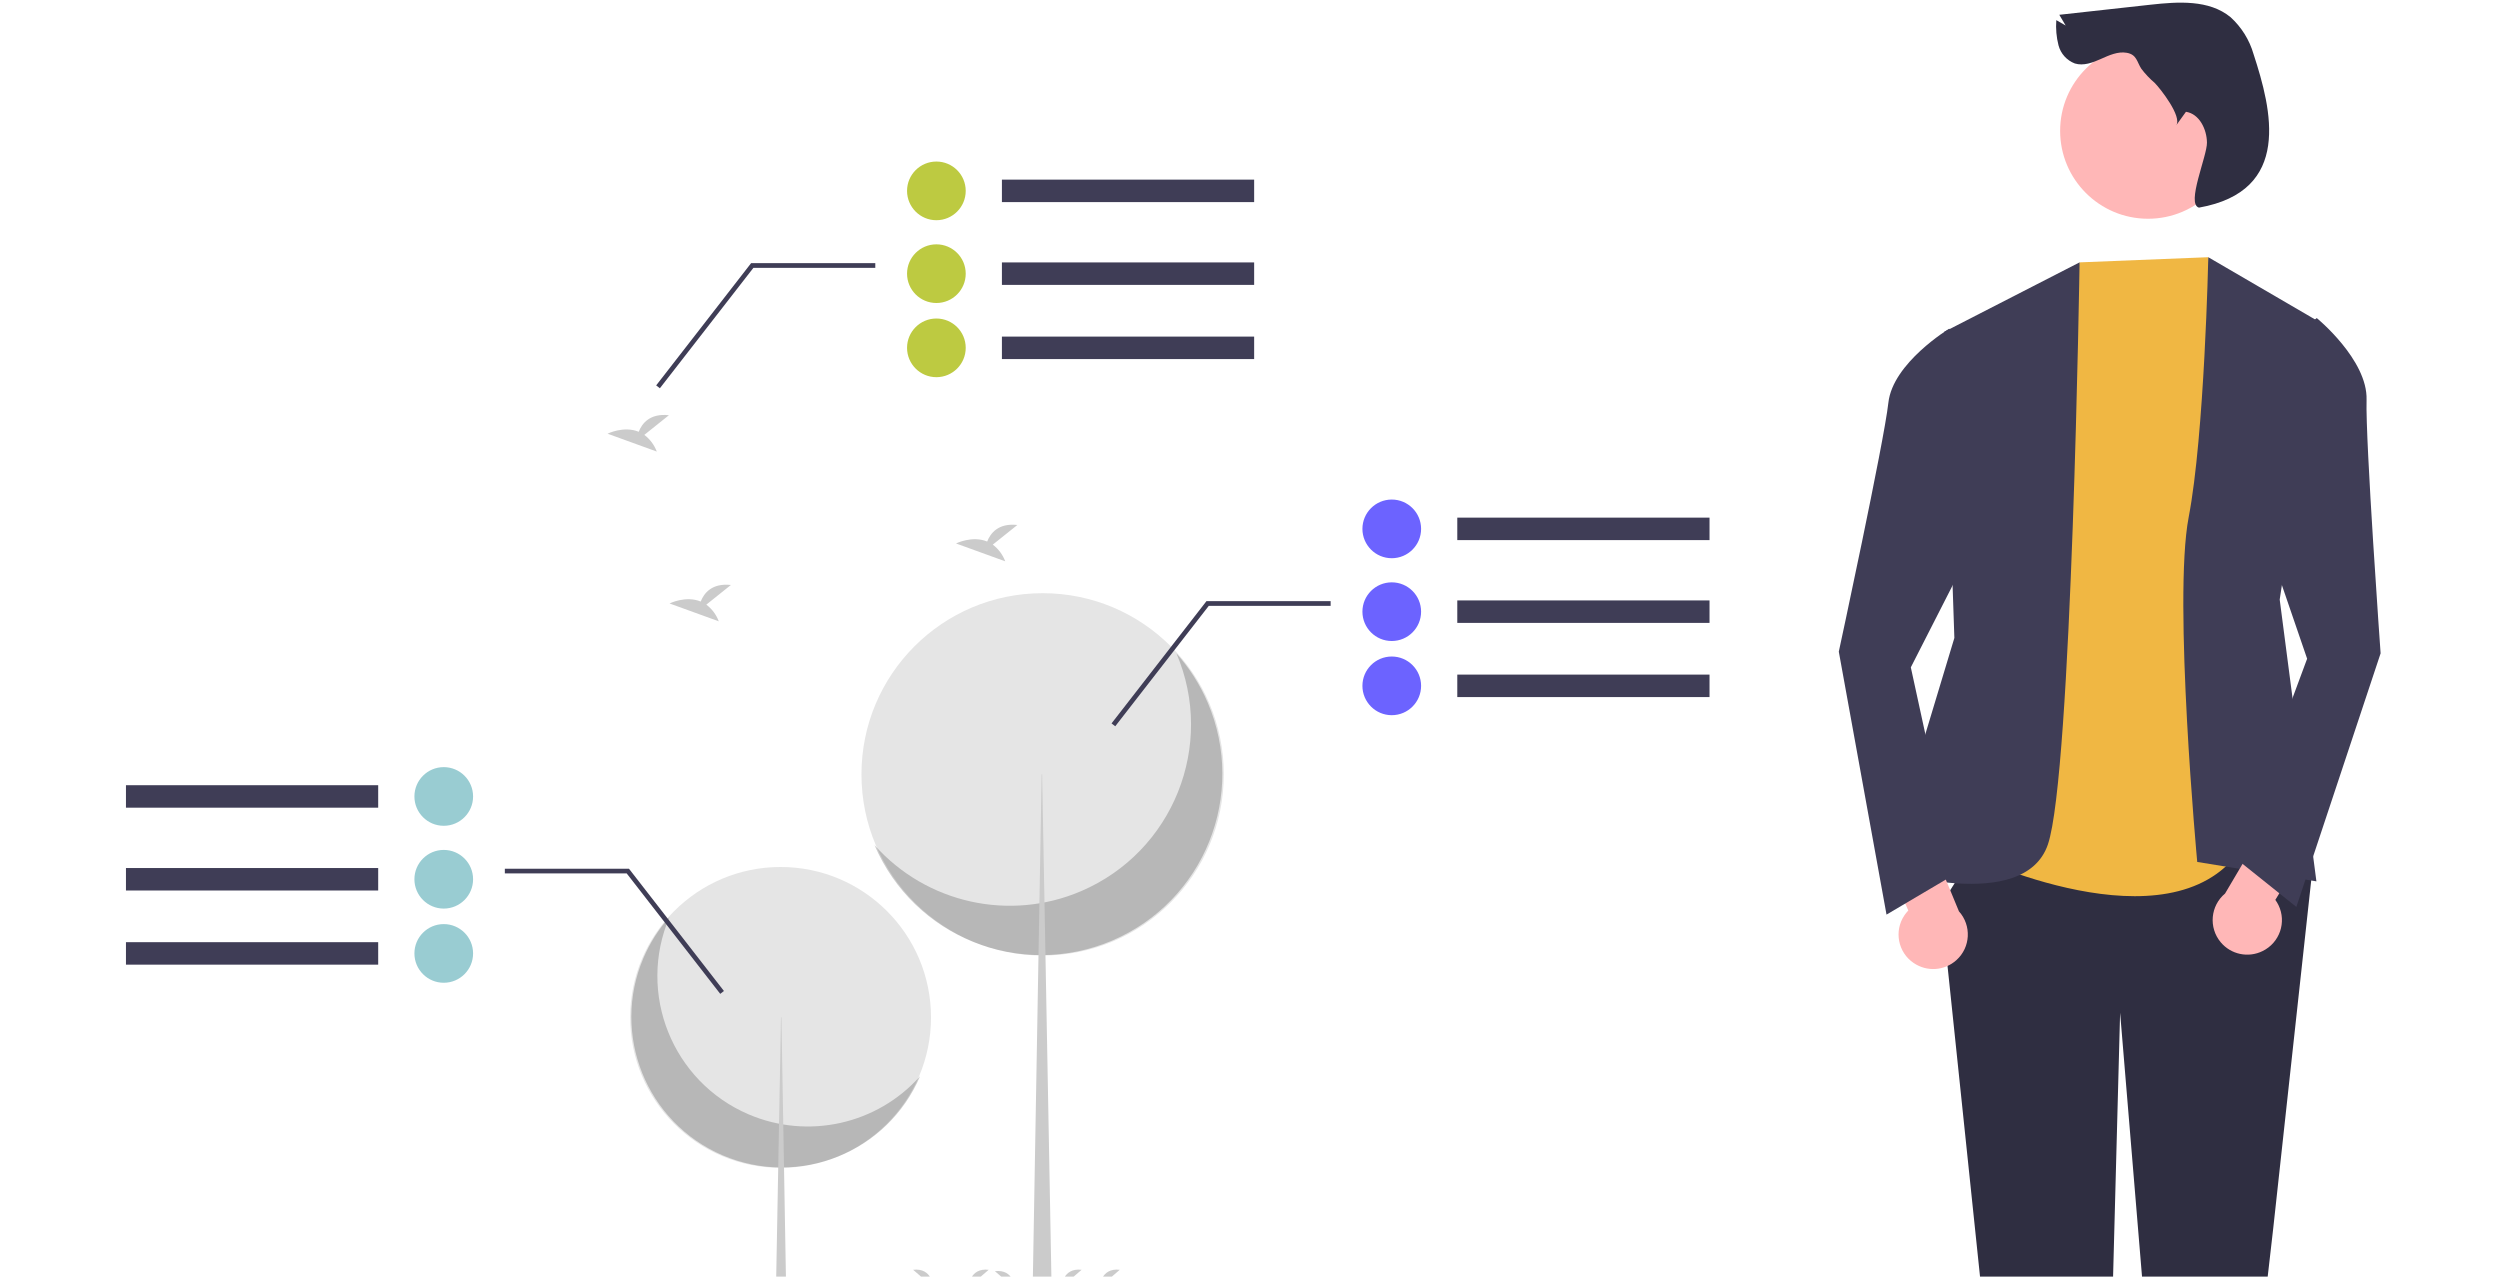 <svg xmlns="http://www.w3.org/2000/svg" xmlns:xlink="http://www.w3.org/1999/xlink" id="Calque_1" data-name="Calque 1" viewBox="0 0 940 480"><defs><style>      .cls-1 {        clip-path: url(#clippath);      }      .cls-2 {        fill: none;      }      .cls-2, .cls-3, .cls-4, .cls-5, .cls-6, .cls-7, .cls-8, .cls-9, .cls-10, .cls-11, .cls-12 {        stroke-width: 0px;      }      .cls-3 {        isolation: isolate;        opacity: .2;      }      .cls-4 {        fill: #99ccd2;      }      .cls-5 {        fill: #2f2e41;      }      .cls-6 {        fill: #3f3d56;      }      .cls-7 {        fill: #cbcbcb;      }      .cls-8 {        fill: #bdca41;      }      .cls-9 {        fill: #6c63ff;      }      .cls-10 {        fill: #f0b743;      }      .cls-11 {        fill: #ffb7b7;      }      .cls-12 {        fill: #e5e5e5;      }    </style><clipPath id="clippath"><rect class="cls-2" width="940" height="480"></rect></clipPath></defs><g class="cls-1"><g><circle class="cls-12" cx="293.5" cy="382.55" r="56.56"></circle><path class="cls-3" d="m251.74,344.77c-12.28,28.72,1.05,61.96,29.77,74.24,22.35,9.55,48.3,3.76,64.46-14.38-12.28,28.72-45.52,42.06-74.24,29.78-28.72-12.28-42.06-45.52-29.78-74.24,2.41-5.63,5.71-10.83,9.78-15.4h0Z"></path><polygon class="cls-7" points="293.65 382.55 293.81 382.55 296.6 542.89 290.7 542.89 293.65 382.55"></polygon><circle class="cls-12" cx="392.03" cy="291.16" r="68.12"></circle><path class="cls-3" d="m442.33,245.66c14.79,34.6-1.27,74.63-35.86,89.42-26.92,11.51-58.17,4.53-77.65-17.32,14.79,34.6,54.82,50.66,89.42,35.87,34.6-14.79,50.66-54.82,35.87-89.42-2.9-6.78-6.87-13.04-11.78-18.54h0Z"></path><polygon class="cls-7" points="391.84 291.16 391.66 291.16 388.29 484.29 395.4 484.29 391.84 291.16"></polygon><path class="cls-7" d="m265.57,227.35l9.25-7.4c-7.19-.79-10.14,3.13-11.35,6.23-5.61-2.33-11.72.72-11.72.72l18.51,6.72c-.93-2.49-2.56-4.67-4.68-6.27Z"></path><path class="cls-7" d="m242.26,163.52l9.25-7.4c-7.19-.79-10.14,3.13-11.35,6.23-5.61-2.33-11.72.72-11.72.72l18.51,6.72c-.93-2.49-2.56-4.67-4.68-6.27Z"></path><path class="cls-7" d="m373.28,204.79l9.25-7.4c-7.19-.79-10.14,3.13-11.35,6.23-5.61-2.33-11.72.72-11.72.72l18.51,6.72c-.93-2.49-2.56-4.67-4.68-6.27Z"></path><path class="cls-7" d="m364.14,483.99s.35-7.42,7.61-6.55"></path><path class="cls-7" d="m413.43,483.99s.35-7.42,7.61-6.55"></path><path class="cls-7" d="m399.08,483.99s.35-7.42,7.61-6.55"></path><path class="cls-7" d="m350.94,483.99s-.35-7.42-7.61-6.55"></path><path class="cls-7" d="m381.69,484.51s-.35-7.42-7.61-6.55"></path><rect class="cls-6" x="547.94" y="194.63" width="94.84" height="8.45"></rect><rect class="cls-6" x="547.94" y="225.76" width="94.84" height="8.45"></rect><rect class="cls-6" x="547.94" y="253.65" width="94.84" height="8.45"></rect><path class="cls-9" d="m512.27,198.86c0-6.09,4.94-11.03,11.03-11.03s11.03,4.94,11.03,11.03c0,6.09-4.94,11.03-11.03,11.03h0c-6.09,0-11.02-4.94-11.03-11.03Z"></path><path class="cls-9" d="m512.27,229.99c0-6.09,4.94-11.03,11.03-11.03s11.03,4.94,11.03,11.03c0,6.09-4.94,11.03-11.03,11.03h0c-6.09,0-11.02-4.94-11.03-11.03Z"></path><path class="cls-9" d="m512.27,257.88c0-6.09,4.94-11.03,11.03-11.03s11.03,4.94,11.03,11.03c0,6.09-4.94,11.03-11.03,11.03h0c-6.09,0-11.02-4.94-11.03-11.03Z"></path><polygon class="cls-6" points="419.33 273.08 417.94 272 453.63 226.03 500.32 226.03 500.32 227.8 454.5 227.8 419.33 273.08"></polygon><rect class="cls-6" x="47.36" y="295.24" width="94.84" height="8.45"></rect><rect class="cls-6" x="47.36" y="326.38" width="94.84" height="8.45"></rect><rect class="cls-6" x="47.36" y="354.26" width="94.84" height="8.45"></rect><path class="cls-4" d="m166.85,310.5h0c-6.09,0-11.03-4.94-11.03-11.03,0-6.09,4.94-11.03,11.03-11.03,6.09,0,11.03,4.94,11.03,11.03h0c0,6.09-4.94,11.03-11.03,11.03Z"></path><path class="cls-4" d="m166.85,341.63h0c-6.09,0-11.03-4.94-11.03-11.03,0-6.09,4.94-11.03,11.03-11.03,6.09,0,11.03,4.94,11.03,11.03s-4.94,11.03-11.03,11.03h0,0Z"></path><path class="cls-4" d="m166.85,369.52h0c-6.09,0-11.03-4.94-11.03-11.03,0-6.09,4.94-11.03,11.03-11.03,6.09,0,11.03,4.94,11.03,11.03h0c0,6.09-4.94,11.03-11.03,11.03h0,0Z"></path><polygon class="cls-6" points="270.81 373.69 235.64 328.41 189.82 328.41 189.82 326.65 236.5 326.65 236.77 326.99 272.2 372.61 270.81 373.69"></polygon><rect class="cls-6" x="376.72" y="67.54" width="94.84" height="8.45"></rect><rect class="cls-6" x="376.72" y="98.67" width="94.84" height="8.45"></rect><rect class="cls-6" x="376.72" y="126.56" width="94.84" height="8.45"></rect><path class="cls-8" d="m341.05,71.77c0-6.09,4.94-11.03,11.03-11.03s11.03,4.94,11.03,11.03-4.94,11.03-11.03,11.03h0c-6.09,0-11.02-4.94-11.03-11.03Z"></path><path class="cls-8" d="m341.05,102.9c0-6.09,4.94-11.03,11.03-11.03,6.09,0,11.03,4.94,11.03,11.03,0,6.09-4.94,11.03-11.03,11.03h0c-6.09,0-11.02-4.94-11.03-11.03Z"></path><path class="cls-8" d="m341.05,130.79c0-6.09,4.94-11.03,11.03-11.03,6.09,0,11.03,4.94,11.03,11.03,0,6.09-4.94,11.03-11.03,11.03h0c-6.09,0-11.02-4.94-11.03-11.03Z"></path><polygon class="cls-6" points="248.11 145.99 246.72 144.91 282.42 98.94 329.11 98.94 329.11 100.71 283.28 100.71 248.11 145.99"></polygon><polygon class="cls-5" points="747.56 312.02 729.86 340.17 759.58 624.25 790.63 626.13 797.16 380.78 808.05 511.92 803.75 626.13 835.73 627.68 854.72 461.98 869.03 330.93 840.96 304.8 747.56 312.02"></polygon><path class="cls-10" d="m830.31,96.71l-48.39,1.94-44.84,221.22s72.89,36.17,102.42,3.29l17.75-13-26.93-213.45Z"></path><path class="cls-6" d="m830.31,96.71l42.59,24.82-15.73,103.91,13.8,105.95-44.81-7.3s-9.17-98.64-3.22-129.61c5.95-30.97,7.38-97.75,7.38-97.75Z"></path><path class="cls-6" d="m781.92,98.65l-50.96,26.15,3.88,115.07-26.3,87.18s52.44,16.78,61.46-9.51c9.02-26.3,11.92-218.9,11.92-218.9Z"></path><path class="cls-11" d="m850.74,357.6c6.42-3.13,9.09-10.87,5.96-17.29-.33-.68-.73-1.34-1.18-1.95l15.38-25.24-13.06-13.09-21.22,35.94c-5.51,4.61-6.24,12.81-1.63,18.32,3.85,4.61,10.37,5.98,15.75,3.31h0Z"></path><path class="cls-6" d="m850.8,135.68l20.3-16.09s19.2,15.71,18.73,30.77c-.47,15.06,5.28,95.29,5.28,95.29l-31.68,95.36-23.59-18.88,27.64-74.45-21.78-63.53,5.12-48.49Z"></path><path class="cls-11" d="m719.54,362.09c-5.92-4-7.46-12.04-3.46-17.96.43-.63.91-1.22,1.44-1.77l-11.67-27.15,14.77-11.12,15.94,38.57c4.81,5.34,4.38,13.56-.96,18.36-4.47,4.02-11.1,4.46-16.06,1.06h0Z"></path><path class="cls-6" d="m750.73,142.38l-17.83-18.79s-21.22,12.85-22.87,27.83c-1.65,14.98-18.64,93.6-18.64,93.6l17.94,98.87,26.02-15.37-16.88-77.6,30.51-59.83,1.76-48.72Z"></path><circle class="cls-11" cx="807.66" cy="49.2" r="33.05"></circle><path class="cls-5" d="m799.67,19.85c-3.34-.59-6.64.93-9.73,2.31-3.09,1.39-6.55,2.7-9.79,1.71-3.03-1.15-5.32-3.69-6.15-6.82-.79-3.09-1.07-6.29-.83-9.48l3.52,2.03-2.4-4.04,34.3-3.79c10.38-1.15,22.01-1.95,30.09,4.68,4.11,3.74,7.11,8.54,8.65,13.88,6.85,20.96,14.62,51.51-20.52,57.74-4.9-1.35,3.09-19.39,3.01-24.47s-2.88-10.79-7.9-11.57l-3.68,5.11c2.35-3.27-6-13.9-8.08-15.98-1.87-1.59-3.56-3.37-5.03-5.33-1.66-2.54-1.68-5.31-5.45-5.98Z"></path></g></g></svg>